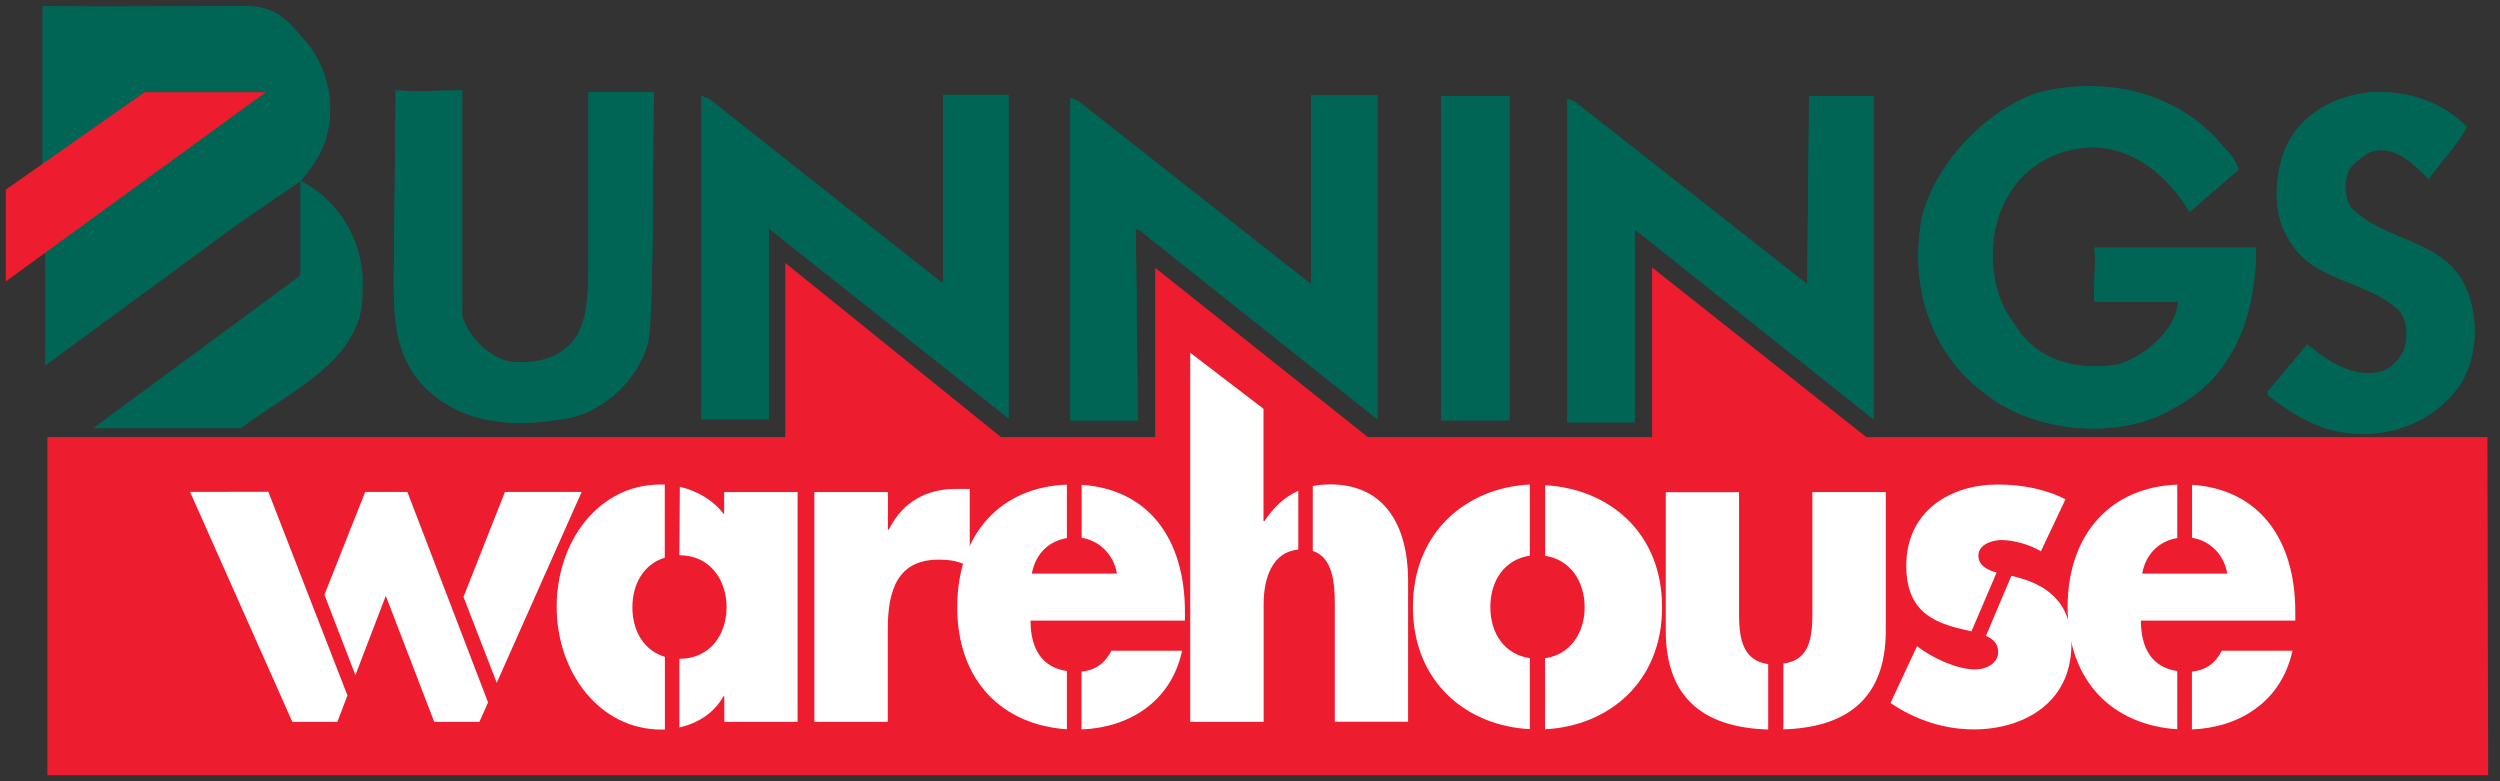 <?xml version="1.0" encoding="UTF-8"?>
<svg xmlns="http://www.w3.org/2000/svg" width="176" height="55" viewBox="0 0 176 55" fill="none">
  <rect x="0" y="0" width="176" height="55" fill="#333333" stroke="none"/>
  <g clip-path="url(#clip0_2327_23524)">
    <path d="M157.61 11.93L154.15 14.92C152.59 12.34 150.15 10.3 147.1 10.37C144.79 10.51 142.69 11.59 141.47 13.63C139.77 16.21 139.91 20.43 141.81 22.8C143.37 25.45 146.29 26.13 149.14 25.66C150.9 25.12 153.21 23.28 153.34 21.24H147.44C147.37 19.88 147.58 18.59 147.44 17.43H158.83C158.83 22.05 157.34 26.47 153.07 28.71C149.34 31.02 143.31 30.48 139.91 27.83C135.84 24.91 134.42 20.08 135.3 15.33C136.25 11.52 139.71 7.85 143.37 6.56C148.19 5.27 153.54 6.49 156.66 10.5C157.13 10.91 157.41 11.38 157.61 11.93Z" fill="#006554"></path>
    <path d="M157.61 11.93L154.15 14.92C152.59 12.34 150.15 10.3 147.1 10.37C144.79 10.51 142.69 11.59 141.47 13.63C139.77 16.21 139.91 20.43 141.81 22.8C143.37 25.45 146.29 26.13 149.14 25.66C150.9 25.12 153.21 23.28 153.34 21.24H147.44C147.37 19.88 147.58 18.59 147.44 17.43H158.83C158.83 22.05 157.34 26.47 153.07 28.71C149.34 31.02 143.31 30.48 139.91 27.83C135.84 24.91 134.42 20.08 135.3 15.33C136.25 11.52 139.71 7.85 143.37 6.56C148.19 5.27 153.54 6.49 156.66 10.5C157.13 10.91 157.41 11.38 157.61 11.93Z" fill="#006554"></path>
    <path d="M32.55 22.26C32.96 23.69 34.38 25.11 35.81 25.45C37.78 25.65 39.61 25.25 40.62 23.62C41.5 22.19 41.43 19.61 41.43 17.57V6.49H46.04C45.91 12.33 46.04 21.78 45.63 24.09C44.88 26.88 42.24 29.26 39.39 29.53C35.8 30.14 32.13 29.73 29.62 26.95C27.86 24.91 27.72 22.46 27.72 19.75L27.86 6.36C29.28 6.5 30.98 6.36 32.54 6.36V22.26H32.55Z" fill="#006554"></path>
    <path d="M32.55 22.26C32.96 23.69 34.38 25.11 35.81 25.45C37.78 25.65 39.61 25.25 40.62 23.62C41.5 22.19 41.43 19.61 41.43 17.57V6.49H46.04C45.91 12.33 46.04 21.78 45.63 24.09C44.88 26.88 42.24 29.26 39.39 29.53C35.8 30.14 32.13 29.73 29.62 26.95C27.86 24.91 27.72 22.46 27.72 19.75L27.86 6.36C29.28 6.5 30.98 6.36 32.54 6.36V22.26H32.55Z" fill="#006554"></path>
    <path d="M2.99 11.59L10.18 6.49H18.72L3.19 17.7V25.72L16.89 15.66L21.16 12.74V19.4L6.58 30.14H16.96C20.28 27.56 25.71 25.38 25.51 20.42C25.71 17.16 23.95 14.17 21.17 12.74C21.78 11.99 22.39 11.18 22.73 10.36C23.82 7.71 23.14 4.52 21.17 2.54C19.88 0.91 18.86 0.43 17.24 0.43C12.42 0.43 7.88 0.5 3 0.43V11.58L2.99 11.59Z" fill="#006554"></path>
    <path d="M2.99 11.59L10.18 6.49H18.72L3.19 17.7V25.72L16.89 15.66L21.16 12.74V19.4L6.58 30.14H16.96C20.28 27.56 25.71 25.38 25.51 20.42C25.71 17.16 23.95 14.17 21.17 12.74C21.78 11.99 22.39 11.18 22.73 10.36C23.82 7.71 23.14 4.52 21.17 2.54C19.88 0.91 18.86 0.43 17.24 0.43C12.42 0.43 7.88 0.5 3 0.43V11.58L2.99 11.59Z" fill="#006554"></path>
    <path d="M173.68 8.93C172.93 10.29 171.85 11.38 170.97 12.6C169.89 11.51 168.46 10.02 166.7 10.77C166.23 11.11 165.48 11.59 165.28 12.2C165.01 12.95 165.08 13.97 165.48 14.58C167.92 17.16 172.33 16.75 173.75 20.63C174.5 22.8 174.36 25.05 173.28 26.95C171.31 29.87 167.92 31.03 164.46 30.35C162.63 29.94 161.21 28.99 159.65 27.84V27.57L162.43 24.24C163.92 25.46 165.69 26.69 167.72 26.14C168.47 25.87 169.08 25.12 169.28 24.51C169.55 23.63 169.48 22.27 168.67 21.66C166.3 19.62 162.63 19.83 161.01 16.63C159.99 14.93 160.13 12.35 160.87 10.51C161.89 8 164.46 6.71 166.91 6.5C169.55 6.36 171.93 7.18 173.69 8.95L173.68 8.93Z" fill="#006554"></path>
    <path d="M173.68 8.93C172.93 10.29 171.85 11.38 170.97 12.6C169.89 11.51 168.46 10.02 166.7 10.77C166.23 11.11 165.48 11.59 165.28 12.2C165.01 12.95 165.08 13.97 165.48 14.58C167.92 17.16 172.33 16.75 173.75 20.63C174.5 22.8 174.36 25.05 173.28 26.95C171.31 29.87 167.92 31.03 164.46 30.35C162.63 29.94 161.21 28.99 159.65 27.84V27.57L162.43 24.24C163.92 25.46 165.69 26.69 167.72 26.14C168.47 25.87 169.08 25.12 169.28 24.51C169.55 23.63 169.48 22.27 168.67 21.66C166.3 19.62 162.63 19.83 161.01 16.63C159.99 14.93 160.13 12.35 160.87 10.51C161.89 8 164.46 6.71 166.91 6.5C169.55 6.36 171.93 7.18 173.69 8.95L173.68 8.93Z" fill="#006554"></path>
    <path d="M71.01 29.46L54.19 16.14C54.19 16.14 54.19 16 54.12 16V29.52H49.37V6.75L49.91 6.95L66.25 19.86H66.39V6.68H71V29.45L71.01 29.46Z" fill="#006554"></path>
    <path d="M71.01 29.46L54.19 16.14C54.19 16.14 54.19 16 54.12 16V29.52H49.37V6.75L49.91 6.95L66.25 19.86H66.39V6.68H71V29.45L71.01 29.46Z" fill="#006554"></path>
    <path d="M106.27 6.76H101.46V29.59H106.27V6.76Z" fill="#006554"></path>
    <path d="M106.27 6.76H101.46V29.59H106.27V6.76Z" fill="#006554"></path>
    <path d="M96.98 29.53L80.23 16.21C80.137 16.163 80.047 16.14 79.96 16.14L80.1 29.6H75.35V6.9L75.89 7.1L92.3 20.01V6.69H96.98V29.52V29.53Z" fill="#006554"></path>
    <path d="M96.98 29.53L80.23 16.21C80.137 16.163 80.047 16.14 79.96 16.14L80.1 29.6H75.35V6.9L75.89 7.1L92.3 20.01V6.69H96.98V29.52V29.53Z" fill="#006554"></path>
    <path d="M131.91 29.53L115.16 16.21H115.09V29.73H110.34V6.96L110.88 7.17L127.23 20.01L127.36 6.76H131.91V29.53Z" fill="#006554"></path>
    <path d="M131.91 29.53L115.16 16.21H115.09V29.73H110.34V6.96L110.88 7.17L127.23 20.01L127.36 6.76H131.91V29.53Z" fill="#006554"></path>
    <path d="M3.94 31.38H55.89V19.78L70.26 31.38H81.93V20.11L96.09 31.38H116.91V20.08L131.18 31.38H174.51L174.56 53.97H3.94V31.38Z" fill="#ED1C2E"></path>
    <path d="M3.94 31.38H55.89V19.78L70.26 31.38H81.93V20.11L96.09 31.38H116.91V20.08L131.18 31.38H174.51L174.56 53.97H3.94V31.38Z" stroke="#ED1C2E" stroke-width="1.21" stroke-miterlimit="3.86"></path>
    <path d="M62.49 34.64H57.33V50.82H62.5V44.29C62.5 41.51 63.21 39.4 66.08 39.4C66.87 39.4 67.56 39.49 68.27 39.94V34.42H67.28C65.26 34.42 63.56 35.3 62.57 37.29H62.51V34.64" fill="white"></path>
    <path d="M47.85 51.21C49.1 50.92 50.26 50.22 50.93 49.02H50.99V50.82H56.15V34.64H50.98V36.22C50.2 35.19 49.06 34.55 47.86 34.27L47.83 39.09C49.93 39.09 51.15 40.76 51.15 42.75C51.15 44.74 49.93 46.38 47.83 46.38V51.21" fill="white"></path>
    <path d="M46.81 34.11C46.7 34.11 46.59 34.11 46.48 34.11C42.17 34.11 39.19 38.08 39.19 42.72C39.19 47.36 42.23 51.36 46.54 51.36C46.63 51.36 46.72 51.36 46.81 51.36V46.24C45.35 45.81 44.52 44.44 44.52 42.76C44.52 41.08 45.34 39.71 46.8 39.26V34.13" fill="white"></path>
    <path d="M91.38 34.56C90.46 34.97 89.69 35.68 89.01 36.69H88.95V28.78L83.79 24.83V50.82H88.96V42.53C88.96 40.72 89.56 38.85 91.4 38.69V34.56" fill="white"></path>
    <path d="M92.43 38.79C93.78 39.24 93.97 40.9 93.97 42.52V50.81H99.13V40.91C99.13 36.81 97.34 34.1 93.65 34.1C93.21 34.1 92.81 34.14 92.42 34.22V38.79" fill="white"></path>
    <path d="M108.78 51.34C113.24 51.11 117.02 48.02 117.01 42.75C117.01 37.45 113.23 34.4 108.78 34.16V39.13C110.55 39.39 111.56 40.94 111.56 42.75C111.56 44.56 110.54 46.09 108.77 46.34V51.34" fill="white"></path>
    <path d="M107.7 46.33C105.93 46.08 104.92 44.61 104.92 42.74C104.92 40.87 105.93 39.38 107.7 39.12V34.11C103.26 34.33 99.47 37.43 99.47 42.74C99.47 48.04 103.27 51.11 107.7 51.33V46.33Z" fill="white"></path>
    <path d="M124.47 46.75C122.8 46.52 122.43 45.15 122.43 43.29V34.65H117.27V44.4C117.27 49.51 120.37 51.23 124.48 51.36V46.76" fill="white"></path>
    <path d="M125.54 51.35C129.65 51.22 132.76 49.5 132.76 44.39V34.64H127.59V43.28C127.59 45.16 127.25 46.5 125.55 46.71V51.34" fill="white"></path>
    <path d="M76.15 51.35C79.35 51.24 82.43 49.5 83.22 45.81H78.25C77.75 46.76 77.06 47.19 76.14 47.28V51.36" fill="white"></path>
    <path d="M75.1 47.24C73.42 46.99 72.55 45.76 72.55 43.69H83.42V43.09C83.42 37.83 80.77 34.44 76.15 34.13V37.86C77.36 38.05 78.4 39 78.63 40.38H72.64C72.91 38.94 73.88 38.08 75.11 37.88V34.12C70.55 34.27 67.39 37.49 67.39 42.75C67.39 48.01 70.65 51.05 75.11 51.34V47.25" fill="white"></path>
    <path d="M154.31 51.35C157.51 51.24 160.59 49.5 161.39 45.81H156.42C155.92 46.76 155.23 47.19 154.31 47.28V51.36" fill="white"></path>
    <path d="M153.27 47.24C151.59 46.99 150.72 45.76 150.72 43.69H161.59V43.09C161.59 37.83 158.94 34.44 154.32 34.13V37.86C155.53 38.05 156.57 39 156.8 40.38H150.81C151.08 38.94 152.05 38.08 153.28 37.88V34.12C148.72 34.27 145.56 37.49 145.56 42.75C145.56 48.05 148.81 51.05 153.28 51.34V47.25" fill="white"></path>
    <path d="M140.56 40.31C139.91 40.13 139.28 39.81 139.28 39.12C139.28 38.3 140.3 38.02 140.9 38.02C141.78 38.02 142.89 38.34 143.68 38.81L145.41 35.15C143.91 34.39 142.26 34.11 140.61 34.11C137.43 34.11 134.2 35.88 134.2 39.85C134.2 42.75 135.82 43.63 137.43 44.11C137.89 44.25 138.36 44.35 138.79 44.45L140.56 40.31Z" fill="white"></path>
    <path d="M139.82 44.77C140.34 45 140.67 45.33 140.67 45.9C140.67 46.78 139.71 47.13 139.05 47.13C137.77 47.13 136.01 46.31 134.96 45.49L133.09 49.49C134.85 50.69 136.89 51.35 138.96 51.35C142.34 51.35 145.83 49.58 145.83 45.33C145.83 42.33 144.01 41.07 141.6 40.54L139.81 44.77" fill="white"></path>
    <path d="M18.89 34.62L13.38 34.63L20.58 50.82H23.75L24.46 48.96L18.89 34.62Z" fill="white"></path>
    <path d="M28.68 34.63H25.71L22.84 41.87L25.02 47.53L27.16 41.95L30.57 50.82H33.75L34.36 49.45L28.68 34.63Z" fill="white"></path>
    <path d="M34.97 48.07L40.95 34.63H35.55L32.63 42.02L34.97 48.07Z" fill="white"></path>
    <path d="M0.41 13.35L10.18 6.49H18.72L0.41 19.81V13.35Z" fill="#ED1C2E"></path>
  </g>
  <defs>
    <clipPath id="clip0_2327_23524">
      <rect width="176" height="55" fill="white"></rect>
    </clipPath>
  </defs>
</svg>

